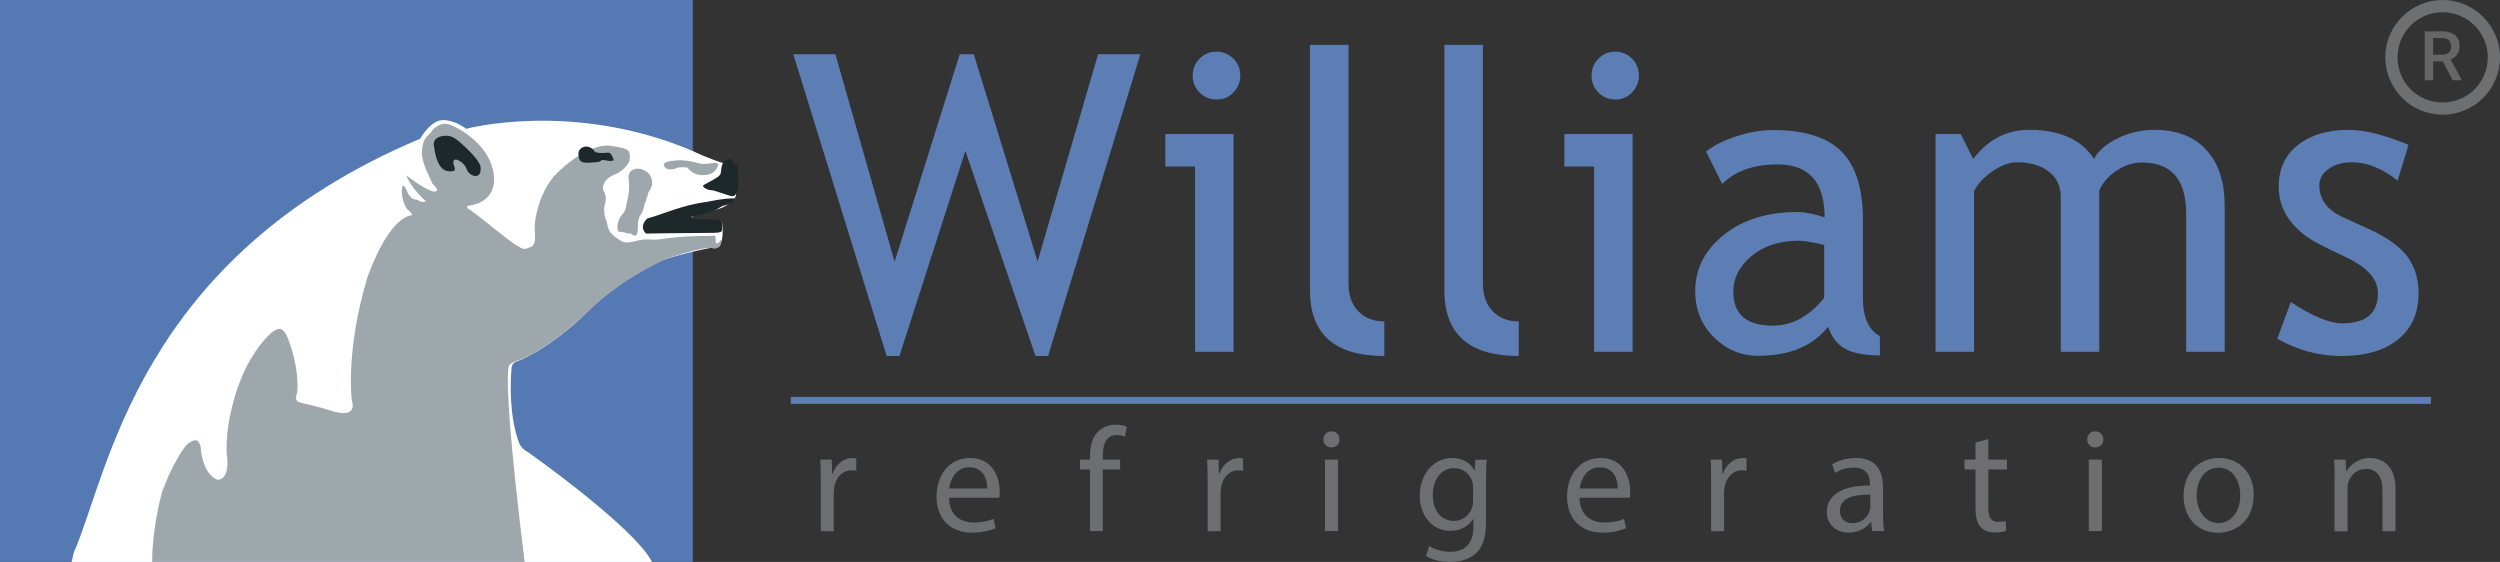 <svg width="218" height="49" viewBox="0 0 218 49" fill="none" xmlns="http://www.w3.org/2000/svg">
<rect x="0" y="0" width="218" height="49" fill="#333333" stroke="none"/>
<g clip-path="url(#clip0_79_412)">
<path d="M104.208 30.675V14.52H101.615V11.689H107.567V30.675H104.208ZM106.07 4.503C106.636 4.503 107.129 4.705 107.549 5.11C107.95 5.514 108.151 6.01 108.151 6.58C108.151 7.15 107.95 7.646 107.549 8.069C107.165 8.473 106.636 8.694 106.07 8.675C105.504 8.675 105.011 8.473 104.609 8.069C104.208 7.683 103.989 7.131 104.007 6.58C104.007 6.01 104.208 5.514 104.609 5.11C104.993 4.705 105.522 4.503 106.07 4.503ZM91.41 31.043H90.296L84.18 13.16L78.43 31.043H77.316L69.174 4.724H72.843L78.01 22.828L83.688 4.724H84.911L90.479 22.791L95.755 4.724H99.443L91.392 31.043H91.41ZM190.634 30.675V18.655C190.634 15.659 189.356 14.171 186.781 14.171C185.96 14.171 185.211 14.428 184.499 14.924C183.787 15.421 183.313 15.99 183.057 16.634V30.675H179.698V17.166C179.698 16.248 179.351 15.494 178.657 14.961C177.945 14.41 177.033 14.152 175.882 14.152C175.207 14.152 174.513 14.41 173.746 14.943C172.998 15.457 172.45 16.027 172.14 16.67V30.675H168.781V11.689H170.971L172.067 13.858C173.363 12.167 174.97 11.322 176.923 11.322C179.625 11.322 181.505 12.167 182.601 13.858C182.966 13.141 183.678 12.535 184.7 12.039C185.686 11.561 186.763 11.322 187.859 11.322C189.812 11.322 191.327 11.91 192.386 13.068C193.463 14.226 193.993 15.862 193.993 17.975V30.675H190.634ZM159.087 21.357C158.046 21.118 157.297 20.989 156.877 20.989C155.198 20.989 153.81 21.431 152.752 22.313C151.693 23.195 151.145 24.224 151.145 25.437C151.145 27.422 152.295 28.396 154.595 28.396C156.275 28.396 157.772 27.588 159.068 25.97V21.375L159.087 21.357ZM159.415 28.488C158.082 30.179 156.038 31.025 153.281 31.025C151.802 31.025 150.524 30.473 149.447 29.407C148.352 28.323 147.822 26.981 147.822 25.364C147.822 23.434 148.662 21.817 150.323 20.475C151.985 19.151 154.121 18.49 156.713 18.49C157.425 18.49 158.21 18.655 159.105 18.949C159.105 15.88 157.736 14.336 155.015 14.336C152.916 14.336 151.309 14.906 150.177 16.045L148.772 13.215C149.411 12.7 150.287 12.259 151.401 11.892C152.514 11.524 153.591 11.34 154.614 11.34C157.352 11.34 159.342 11.965 160.584 13.215C161.825 14.465 162.446 16.45 162.446 19.188V25.989C162.446 27.661 162.939 28.764 163.924 29.316V30.988C162.555 30.988 161.533 30.786 160.876 30.4C160.182 30.014 159.707 29.371 159.415 28.488ZM139.004 30.675V14.52H136.412V11.689H142.364V30.675H139.004ZM140.848 4.503C141.414 4.503 141.907 4.705 142.309 5.11C142.71 5.514 142.911 6.01 142.911 6.58C142.911 7.15 142.71 7.646 142.309 8.069C141.925 8.473 141.396 8.694 140.848 8.675C140.282 8.675 139.789 8.473 139.388 8.069C138.986 7.683 138.767 7.131 138.785 6.58C138.785 6.01 138.986 5.514 139.388 5.11C139.771 4.705 140.301 4.503 140.848 4.503ZM125.951 25.309V3.915H129.31V24.739C129.31 25.75 129.602 26.558 130.168 27.147C130.753 27.735 131.501 28.029 132.432 28.029V31.043C128.105 31.043 125.951 29.132 125.951 25.327M114.23 25.309V3.915H117.59V24.739C117.59 25.75 117.882 26.558 118.448 27.147C119.032 27.735 119.78 28.029 120.712 28.029V31.043C116.385 31.043 114.23 29.132 114.23 25.327M198.575 29.536L199.762 26.338C201.624 27.569 203.121 28.194 204.253 28.194C206.316 28.194 207.356 27.312 207.356 25.566C207.356 24.298 206.352 23.232 204.362 22.331C202.829 21.614 201.788 21.081 201.259 20.714C200.748 20.365 200.273 19.942 199.871 19.464C199.488 19.023 199.196 18.508 198.995 17.975C198.794 17.424 198.703 16.854 198.703 16.284C198.703 14.722 199.269 13.509 200.401 12.627C201.533 11.745 203.011 11.322 204.819 11.322C206.188 11.322 207.941 11.763 210.022 12.627L209.073 15.751C207.74 14.685 206.407 14.152 205.074 14.152C204.271 14.152 203.614 14.336 203.066 14.722C202.519 15.108 202.245 15.586 202.245 16.156C202.245 17.369 202.92 18.306 204.289 18.931L206.699 20.034C208.16 20.714 209.219 21.467 209.894 22.331C210.551 23.195 210.898 24.279 210.898 25.584C210.898 27.275 210.314 28.617 209.127 29.591C207.941 30.547 206.316 31.043 204.198 31.043C202.226 31.043 200.364 30.547 198.612 29.554M68.954 34.609H211.975V35.215H68.954V34.609Z" fill="#5C7EB5"/>
<path d="M213 10C210.226 10 208 7.742 208 5C208 2.226 210.258 0 213 0C215.742 0 218 2.258 218 5C218 7.774 215.742 10 213 10ZM213 1.065C210.839 1.065 209.065 2.806 209.065 5C209.065 7.194 210.806 8.935 213 8.935C215.161 8.935 216.935 7.194 216.935 5C216.935 2.839 215.161 1.065 213 1.065Z" fill="#6E6F71"/>
<path d="M211.434 2.734H212.942C213.267 2.734 213.543 2.783 213.771 2.881C214 2.979 214.175 3.123 214.296 3.314C214.419 3.504 214.48 3.738 214.48 4.018C214.48 4.23 214.441 4.418 214.363 4.58C214.285 4.742 214.175 4.879 214.032 4.99C213.89 5.1 213.72 5.185 213.522 5.245L213.3 5.354H211.943L211.938 4.771H212.954C213.13 4.771 213.276 4.739 213.394 4.677C213.511 4.614 213.599 4.529 213.657 4.422C213.718 4.312 213.748 4.189 213.748 4.053C213.748 3.904 213.719 3.775 213.66 3.666C213.604 3.555 213.516 3.47 213.396 3.411C213.277 3.351 213.126 3.32 212.942 3.32H212.169V7H211.434V2.734ZM213.868 7L212.866 5.084L213.637 5.081L214.653 6.962V7H213.868Z" fill="#666666"/>
<path d="M0 0H60.41V49H0V0Z" fill="#5479B3"/>
<path d="M6.244 49C6.244 49 6.335 48.577 6.445 48.154C9.457 41.373 11.94 22.497 36.641 12.094C36.641 12.094 37.499 10.531 38.558 10.476C39.616 10.421 40.657 11.23 40.657 11.23C40.657 11.23 49.95 8.73 60.392 13.16C60.392 13.16 61.816 13.858 63.24 14.281C63.24 14.281 64.354 16.523 64.171 17.093C64.171 17.093 63.733 18.085 62.127 18.343L60.264 18.913C60.264 18.913 60.264 19.354 62.419 19.17C62.419 19.17 62.985 19.17 62.985 19.446C62.985 19.721 63.222 21.449 62.419 21.541C61.634 21.633 58.567 22.331 57.033 22.938C55.499 23.544 52.341 26.026 51.319 27.091C50.297 28.157 47.503 30.602 45.002 31.539C45.002 31.539 44.6 31.65 44.6 32.201C44.509 33.267 44.381 36.337 45.294 38.707C45.55 39.204 46.061 39.443 46.061 39.443C46.061 39.443 55.299 45.949 56.869 49.018H6.244V49Z" fill="white"/>
<path d="M13.272 49C13.272 49 13.181 46.574 14.112 42.971C14.989 40.453 16.102 39.002 16.102 39.002C16.102 39.002 16.467 38.487 16.979 38.395C17.49 38.303 17.526 39.24 17.526 39.24C17.526 39.24 17.672 41.391 19.005 41.85C20.119 41.703 19.79 39.755 19.79 39.755C19.79 39.755 19.699 39.185 19.826 37.752C19.973 36.3 20.776 31.65 23.697 28.985C23.697 28.985 24.08 28.691 24.372 28.672C24.701 28.672 24.993 29.242 24.993 29.242C24.993 29.242 25.942 31.319 25.942 33.653C25.942 33.653 25.997 34.076 25.796 34.664C25.796 34.664 25.796 34.848 25.942 34.995C26.125 35.16 27.111 35.252 28.9 35.822C31.31 36.575 30.689 34.958 30.689 34.958C30.689 34.958 30.068 30.749 32.058 24.114C34.103 18.6 35.91 18.784 35.91 18.784C35.91 18.784 36.002 18.637 35.636 18.361C35.271 18.085 34.943 17.093 35.071 16.303C35.071 16.303 35.162 16.064 35.308 16.303C35.454 16.542 35.673 17.332 36.184 17.387C36.695 17.442 36.513 17.718 37.152 17.571C37.152 17.571 35.856 16.45 35.436 15.292C35.436 15.292 36.695 16.321 37.718 16.689C37.718 16.689 38.594 16.836 37.718 16.027C37.353 15.181 36.914 14.502 36.787 13.454C36.787 11.91 37.371 11.91 37.736 11.322C37.736 11.322 38.174 10.789 38.831 10.789C39.489 10.789 42.172 12.241 42.866 14.391C43.56 16.542 42.501 17.755 40.821 17.939C40.821 17.939 40.547 18.122 41.004 18.306C42.3 19.262 42.775 19.703 44.308 20.879C45.842 22.055 45.787 21.669 46.262 21.541C46.718 21.394 46.682 20.787 46.627 19.96C46.572 19.115 47.083 16.652 48.434 15.237C49.785 13.84 51.867 12.48 53.309 12.719C54.751 12.958 55.025 12.994 54.897 14.024C54.569 14.759 53.783 15.145 53.783 15.145C53.783 15.145 52.944 15.421 52.725 15.898C52.487 16.358 52.542 16.413 52.725 16.836C52.907 17.258 52.816 17.589 52.725 17.902C52.633 18.233 52.688 18.876 52.871 19.207C53.053 19.538 52.725 20.291 54.313 21.081C55.025 21.32 55.664 20.751 56.869 20.898C57.617 20.953 58.347 20.567 62.163 20.567C62.163 20.567 62.437 20.383 62.401 20.898C62.346 21.412 62.674 21.265 62.857 20.898C62.857 20.898 63.094 21.651 62.218 21.688C62.218 21.688 62.127 21.228 58.183 22.533C54.605 24.224 52.651 25.86 51.538 26.926C51.538 26.926 47.923 30.473 45.221 31.411C45.221 31.411 44.473 31.595 44.345 31.98C44.108 33.469 44.509 38.891 45.751 49.037H13.272V49Z" fill="#9EA7AC"/>
<path d="M37.827 12.719C37.736 12.02 38.393 11.836 38.941 11.836C39.489 11.836 39.908 12.204 40.62 12.866C41.314 13.527 41.917 14.226 41.917 14.649C41.917 15.071 41.825 15.347 41.46 15.347C41.187 15.347 40.803 15.108 40.675 14.704C40.529 14.281 39.982 13.913 39.744 13.913C39.507 13.913 39.47 14.152 39.616 14.52C39.744 14.887 39.616 14.943 39.288 14.943C38.959 14.943 38.119 14.943 37.846 12.755M51.063 12.774C51.611 12.774 51.848 13.197 51.848 13.197C51.848 13.197 51.885 13.344 52.542 13.344C53.199 13.344 53.145 13.105 53.51 13.895C53.51 13.895 53.601 14.134 52.816 13.987C52.031 13.84 52.944 14.134 51.556 14.171C50.68 14.263 50.479 14.079 50.443 13.472C50.388 12.866 51.045 12.774 51.045 12.774M61.415 16.101C61.415 16.101 61.871 15.862 62.346 15.586C62.802 15.31 62.857 15.255 62.893 14.74C62.948 14.226 63.167 13.858 63.733 13.858C63.916 13.858 63.843 14.318 63.971 14.281C64.244 14.189 64.336 14.428 64.336 14.52C64.336 14.667 64.664 17.369 63.733 17.093C62.802 16.817 62.254 16.578 61.962 16.578C61.688 16.578 61.086 16.248 61.396 16.119M64.062 17.258C64.062 17.258 64.062 17.773 63.003 17.957C62.583 18.196 62.437 18.288 62.437 18.288C62.437 18.288 61.378 18.747 60.301 18.894C60.301 18.894 60.155 19.225 62.474 19.133C62.474 19.133 63.076 19.078 62.985 19.648C62.893 20.218 63.258 20.309 61.725 20.309C60.191 20.309 56.339 20.365 56.339 20.365C56.339 20.365 55.646 19.85 56.431 19.06C58.055 18.6 59.443 17.883 61.816 17.571C61.816 17.571 62.985 17.295 64.043 17.295" fill="#1D282A"/>
<path d="M54.642 17.736C54.642 17.736 54.97 16.652 54.824 15.678C54.678 14.704 55.518 14.704 55.7 14.704C55.883 14.704 56.869 14.943 56.869 15.972C56.869 16.34 56.504 16.854 56.504 16.854C56.504 16.854 56.467 17.222 56.412 17.185C56.376 17.148 56.412 17.461 56.266 17.644C56.139 17.828 56.212 18.214 55.901 18.674C55.573 19.133 55.627 19.703 55.627 19.703C55.627 19.703 55.664 20.585 55.353 20.548C55.025 20.493 55.116 20.273 54.751 20.365C54.386 20.218 54.149 20.218 54.002 20.218C53.856 20.218 53.729 19.703 54.002 19.096C54.276 18.49 54.514 18.729 54.642 17.736ZM59.461 13.987C60.1 13.987 60.666 14.171 61.031 14.263C61.396 14.354 62.236 14.207 62.236 14.207C62.236 14.207 62.784 14.152 62.601 14.483C62.419 14.814 62.273 15.237 61.342 15.273C60.41 15.329 59.954 14.612 59.954 14.612C59.954 14.612 59.206 14.52 58.968 14.667C58.731 14.814 58.548 14.759 58.311 14.759C58.074 14.759 57.617 14.336 58.074 14.152C58.548 13.969 59.425 13.969 59.425 13.969" fill="#9EA7AC"/>
<path d="M71.574 42.023C71.574 41.29 71.562 40.658 71.524 40.076H72.525L72.562 41.303H72.613C72.892 40.468 73.576 39.937 74.349 39.937C74.476 39.937 74.564 39.95 74.666 39.975V41.05C74.552 41.024 74.438 41.012 74.273 41.012C73.475 41.012 72.904 41.618 72.752 42.465C72.727 42.617 72.702 42.807 72.702 42.996V46.32H71.574V42.036V42.023Z" fill="#6D6E71"/>
<path d="M82.755 43.401C82.781 44.93 83.756 45.562 84.896 45.562C85.707 45.562 86.201 45.423 86.632 45.246L86.822 46.055C86.417 46.232 85.733 46.447 84.744 46.447C82.819 46.447 81.666 45.183 81.666 43.3C81.666 41.416 82.781 39.937 84.592 39.937C86.632 39.937 87.177 41.732 87.177 42.87C87.177 43.097 87.151 43.287 87.139 43.401H82.743H82.755ZM86.087 42.592C86.1 41.871 85.796 40.746 84.516 40.746C83.363 40.746 82.869 41.808 82.768 42.592H86.087Z" fill="#6D6E71"/>
<path d="M95.051 46.308V40.936H94.177V40.076H95.051V39.786C95.051 38.914 95.241 38.105 95.773 37.612C96.204 37.195 96.761 37.03 97.293 37.03C97.699 37.03 98.041 37.119 98.256 37.207L98.104 38.079C97.94 38.004 97.699 37.94 97.382 37.94C96.419 37.94 96.166 38.787 96.166 39.748V40.076H97.674V40.936H96.166V46.308H95.038H95.051Z" fill="#6D6E71"/>
<path d="M105.307 42.023C105.307 41.29 105.294 40.658 105.256 40.076H106.257L106.295 41.303H106.346C106.625 40.468 107.309 39.937 108.082 39.937C108.208 39.937 108.297 39.95 108.398 39.975V41.05C108.284 41.024 108.17 41.012 108.006 41.012C107.208 41.012 106.637 41.618 106.485 42.465C106.46 42.617 106.435 42.807 106.435 42.996V46.32H105.307V42.036V42.023Z" fill="#6D6E71"/>
<path d="M116.805 38.319C116.817 38.711 116.539 39.015 116.083 39.015C115.677 39.015 115.398 38.711 115.398 38.319C115.398 37.928 115.69 37.612 116.108 37.612C116.526 37.612 116.805 37.915 116.805 38.319ZM115.538 46.308V40.076H116.678V46.308H115.538Z" fill="#6D6E71"/>
<path d="M129.633 40.076C129.608 40.532 129.582 41.024 129.582 41.795V45.41C129.582 46.839 129.304 47.723 128.696 48.254C128.087 48.823 127.213 49 126.428 49C125.642 49 124.857 48.823 124.35 48.482L124.629 47.622C125.047 47.875 125.693 48.115 126.466 48.115C127.631 48.115 128.48 47.508 128.48 45.941V45.246H128.455C128.113 45.828 127.429 46.295 126.466 46.295C124.92 46.295 123.805 44.981 123.805 43.249C123.805 41.138 125.186 39.937 126.618 39.937C127.707 39.937 128.303 40.506 128.569 41.024H128.594L128.645 40.089H129.646L129.633 40.076ZM128.455 42.541C128.455 42.352 128.442 42.175 128.392 42.023C128.189 41.366 127.631 40.822 126.808 40.822C125.718 40.822 124.945 41.732 124.945 43.186C124.945 44.412 125.566 45.423 126.795 45.423C127.492 45.423 128.125 44.981 128.366 44.26C128.43 44.071 128.455 43.843 128.455 43.653V42.529V42.541Z" fill="#6D6E71"/>
<path d="M137.735 43.401C137.761 44.93 138.736 45.562 139.877 45.562C140.687 45.562 141.182 45.423 141.612 45.246L141.802 46.055C141.397 46.232 140.713 46.447 139.725 46.447C137.799 46.447 136.646 45.183 136.646 43.3C136.646 41.416 137.761 39.937 139.572 39.937C141.612 39.937 142.157 41.732 142.157 42.87C142.157 43.097 142.132 43.287 142.119 43.401H137.723H137.735ZM141.068 42.592C141.068 41.871 140.776 40.746 139.496 40.746C138.344 40.746 137.849 41.808 137.748 42.592H141.068Z" fill="#6D6E71"/>
<path d="M149.208 42.023C149.208 41.29 149.208 40.658 149.157 40.076H150.158L150.196 41.303H150.247C150.525 40.468 151.21 39.937 151.982 39.937C152.109 39.937 152.198 39.95 152.299 39.975V41.05C152.185 41.024 152.071 41.012 151.906 41.012C151.108 41.012 150.538 41.618 150.386 42.465C150.361 42.617 150.335 42.807 150.335 42.996V46.32H149.208V42.036V42.023Z" fill="#6D6E71"/>
<path d="M163.252 46.308L163.163 45.524H163.125C162.771 46.017 162.099 46.447 161.212 46.447C159.945 46.447 159.299 45.562 159.299 44.652C159.299 43.148 160.642 42.326 163.062 42.339V42.212C163.062 41.694 162.923 40.772 161.643 40.772C161.06 40.772 160.452 40.949 160.021 41.239L159.768 40.493C160.287 40.165 161.035 39.937 161.82 39.937C163.733 39.937 164.202 41.239 164.202 42.491V44.816C164.202 45.36 164.228 45.891 164.304 46.308H163.265H163.252ZM163.087 43.135C161.846 43.11 160.439 43.325 160.439 44.538C160.439 45.271 160.933 45.625 161.516 45.625C162.327 45.625 162.847 45.107 163.024 44.576C163.062 44.462 163.087 44.336 163.087 44.21V43.123V43.135Z" fill="#6D6E71"/>
<path d="M173.381 38.282V40.076H175.003V40.936H173.381V44.298C173.381 45.069 173.597 45.511 174.23 45.511C174.522 45.511 174.75 45.474 174.889 45.436L174.94 46.282C174.724 46.371 174.37 46.434 173.939 46.434C173.407 46.434 172.989 46.27 172.71 45.954C172.393 45.625 172.266 45.069 172.266 44.336V40.936H171.304V40.076H172.266V38.585L173.381 38.282Z" fill="#6D6E71"/>
<path d="M183.409 38.319C183.409 38.711 183.143 39.015 182.687 39.015C182.282 39.015 182.003 38.711 182.003 38.319C182.003 37.928 182.294 37.612 182.713 37.612C183.131 37.612 183.409 37.915 183.409 38.319ZM182.142 46.308V40.076H183.283V46.308H182.142Z" fill="#6D6E71"/>
<path d="M196.516 43.148C196.516 45.461 194.92 46.459 193.399 46.459C191.714 46.459 190.409 45.221 190.409 43.249C190.409 41.163 191.778 39.937 193.513 39.937C195.249 39.937 196.529 41.239 196.529 43.148H196.516ZM191.55 43.211C191.55 44.576 192.335 45.613 193.45 45.613C194.565 45.613 195.351 44.589 195.351 43.186C195.351 42.124 194.818 40.784 193.475 40.784C192.132 40.784 191.55 42.023 191.55 43.211Z" fill="#6D6E71"/>
<path d="M203.579 41.77C203.579 41.126 203.567 40.595 203.529 40.076H204.53L204.593 41.113H204.618C204.935 40.519 205.657 39.937 206.683 39.937C207.545 39.937 208.888 40.456 208.888 42.592V46.32H207.748V42.731C207.748 41.732 207.368 40.885 206.303 40.885C205.556 40.885 204.973 41.416 204.783 42.048C204.732 42.187 204.707 42.377 204.707 42.579V46.333H203.567V41.783L203.579 41.77Z" fill="#6D6E71"/>
</g>
<defs>
<clipPath id="clip0_79_412">
<rect width="218" height="49" fill="white"/>
</clipPath>
</defs>
</svg>
